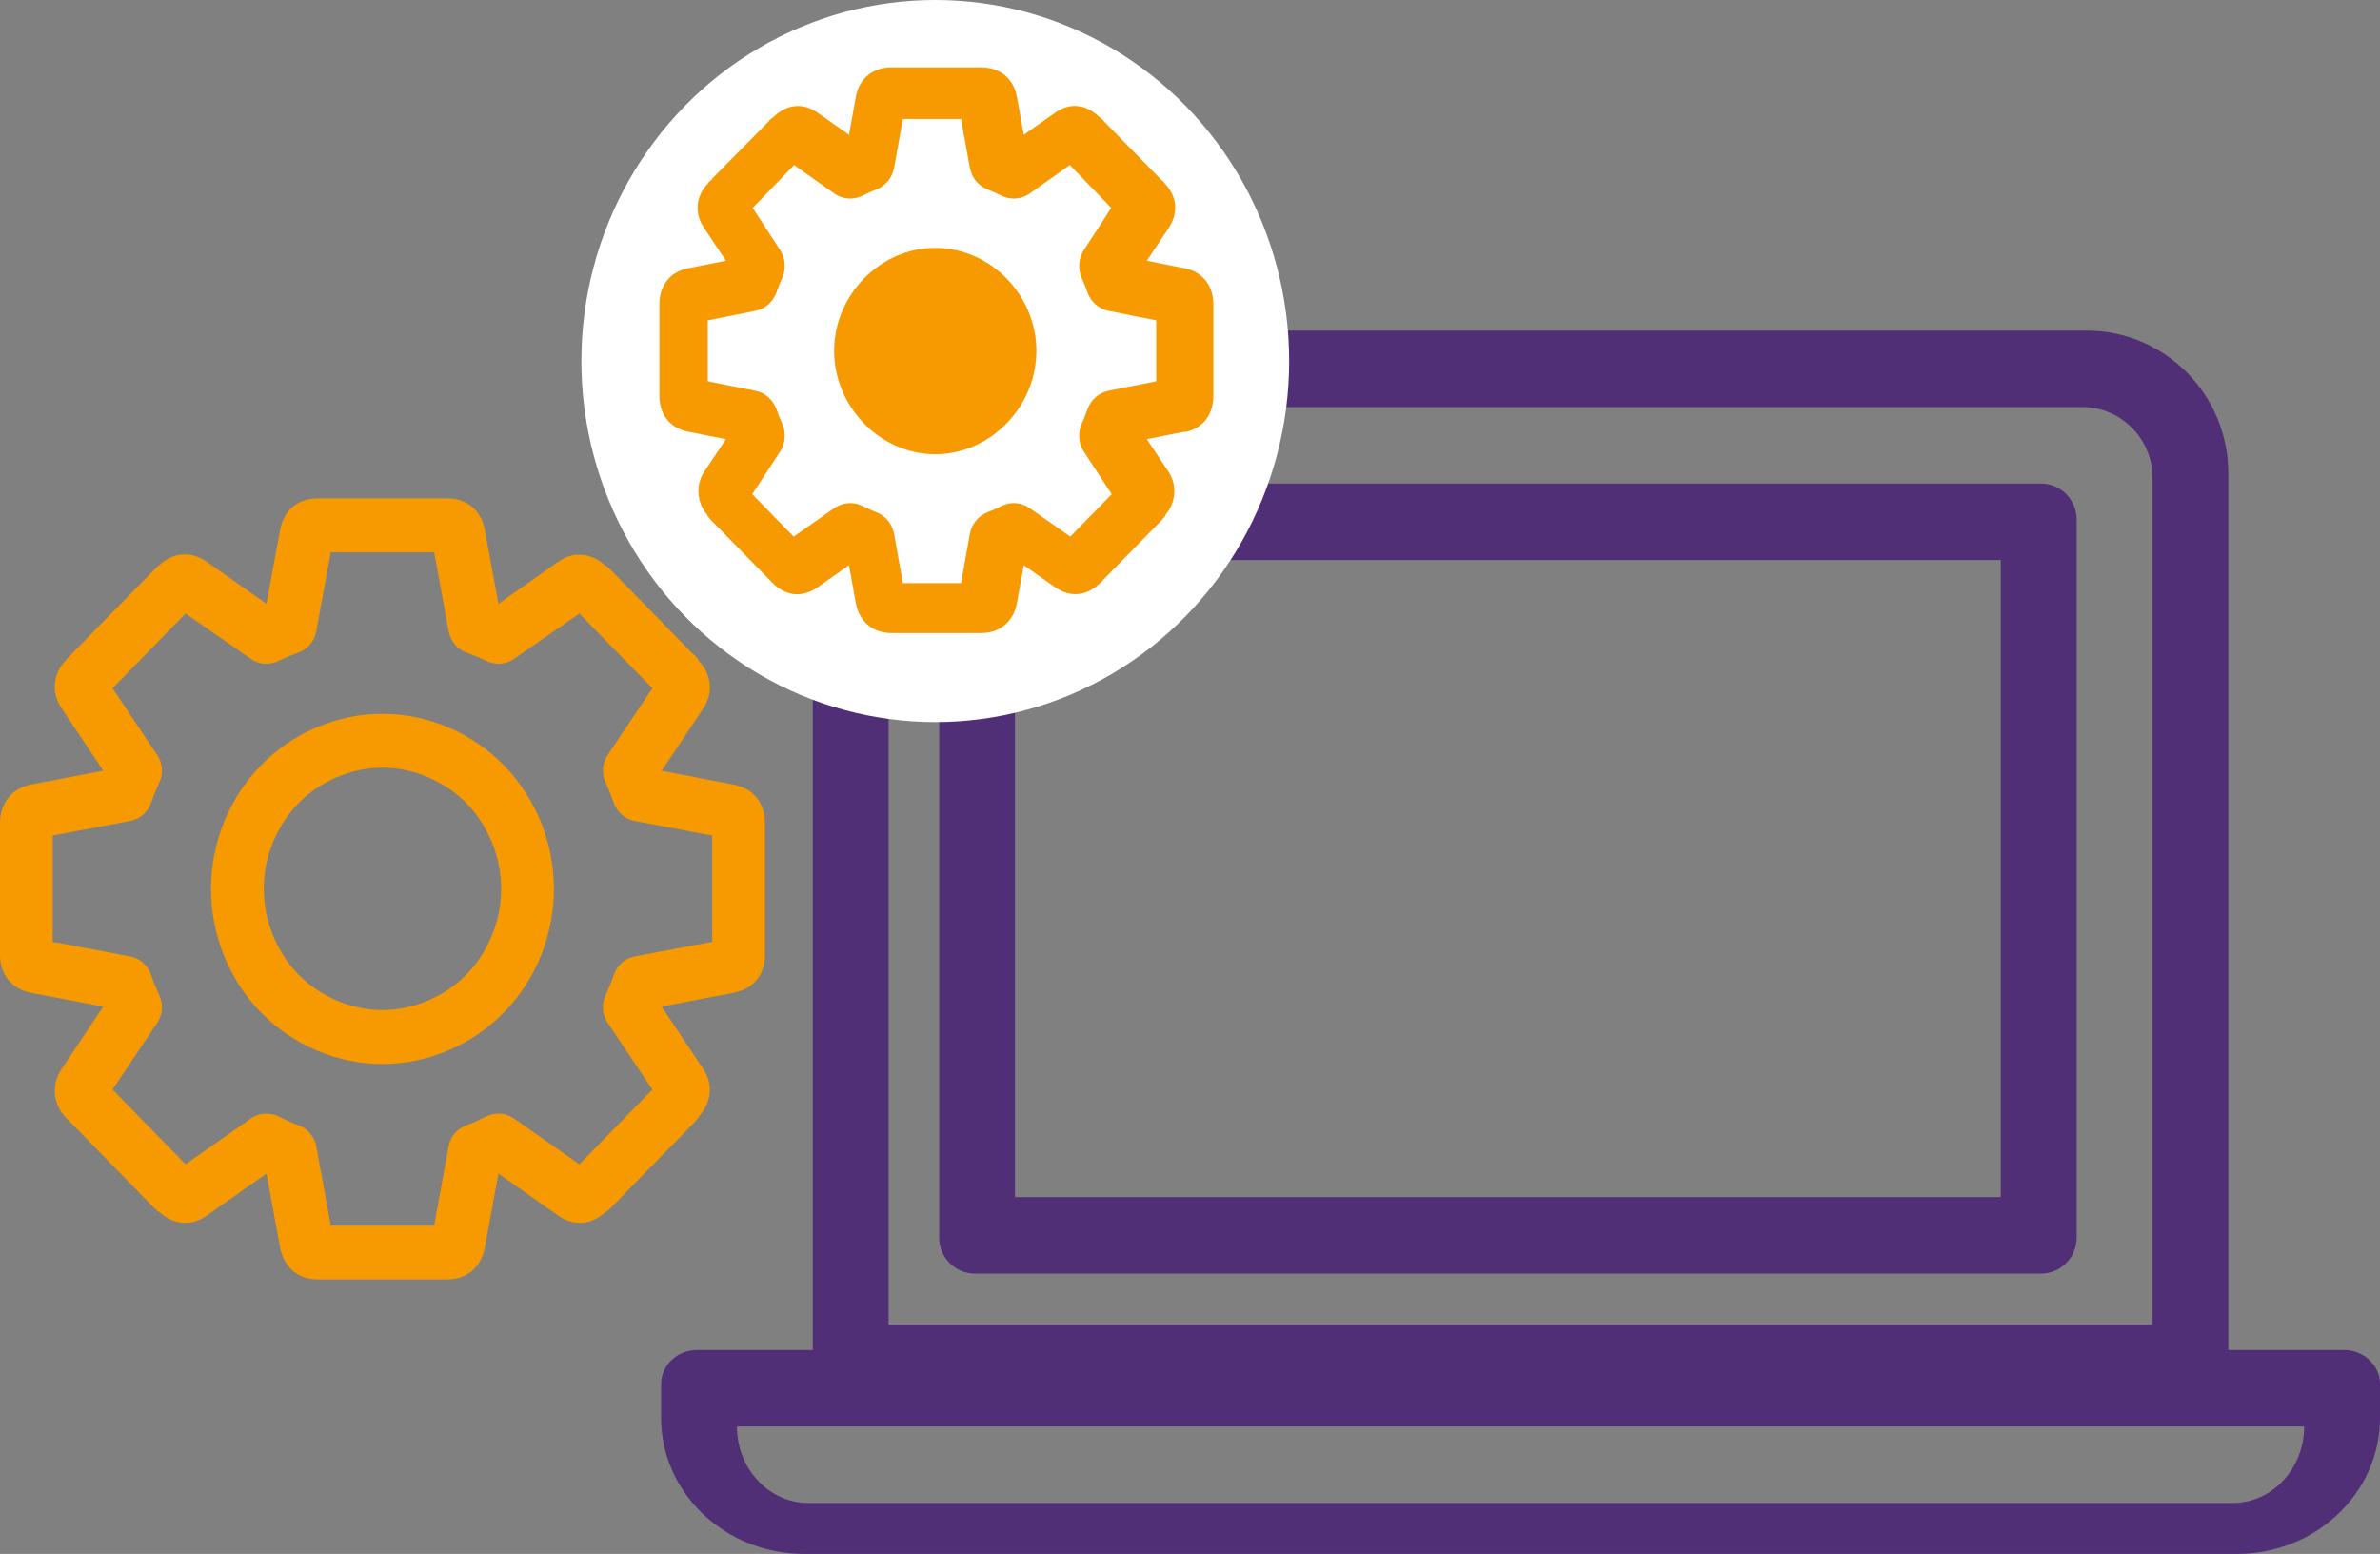 <?xml version="1.0" encoding="UTF-8"?>
<svg width="72px" height="47px" viewBox="0 0 72 47" version="1.1" xmlns="http://www.w3.org/2000/svg" xmlns:xlink="http://www.w3.org/1999/xlink">
    <rect x="0" y="0" width="72" height="47" fill="#808080" stroke="none"/>
    <title>Technology Partner</title>
    <g id="v4_Website-Homepage_release2-Copy" stroke="none" stroke-width="1" fill="none" fill-rule="evenodd">
        <g id="Aible_Why-Partner" transform="translate(-113, -355)">
            <g id="Technology-Partner" transform="translate(113, 355)">
                <g id="noun_Laptop_68344" transform="translate(20, 10)" fill="#512F77" fill-rule="nonzero">
                    <path d="M47.667,37 L4.333,37 C1.944,37 0,35.158 0,32.889 L0,31.861 C0,31.296 0.485,30.833 1.083,30.833 L50.917,30.833 C51.513,30.833 52,31.296 52,31.861 L52,32.889 C52,35.158 50.059,37 47.667,37 Z M2.294,33.146 C2.294,34.42 3.262,35.458 4.449,35.458 L47.551,35.458 C48.738,35.458 49.706,34.42 49.706,33.146 L2.294,33.146 Z" id="Shape"></path>
                    <path d="M46.341,32.375 L5.659,32.375 C5.068,32.375 4.588,31.889 4.588,31.296 L4.588,4.317 C4.588,1.934 6.509,0 8.871,0 L43.129,0 C45.493,0 47.412,1.934 47.412,4.317 L47.412,31.296 C47.412,31.889 46.93,32.375 46.341,32.375 Z M6.882,30.062 L45.118,30.062 L45.118,4.447 C45.118,3.271 44.164,2.312 42.993,2.312 L9.007,2.312 C7.836,2.312 6.882,3.271 6.882,4.447 L6.882,30.062 Z" id="Shape"></path>
                    <path d="M41.748,28.521 L9.487,28.521 C8.894,28.521 8.412,28.032 8.412,27.435 L8.412,5.711 C8.412,5.112 8.894,4.625 9.487,4.625 L41.748,4.625 C42.34,4.625 42.824,5.112 42.824,5.711 L42.824,27.435 C42.824,28.032 42.34,28.521 41.748,28.521 Z M10.706,26.208 L40.529,26.208 L40.529,6.938 L10.706,6.938 L10.706,26.208 Z" id="Shape"></path>
                </g>
                <g id="Group">
                    <ellipse id="Oval" fill="#FFFFFF" cx="28.294" cy="10.92" rx="10.706" ry="10.92"></ellipse>
                    <path d="M26.959,2.038 C26.452,2.038 26.002,2.334 25.894,2.917 L25.684,4.077 L24.737,3.41 C24.237,3.062 23.75,3.188 23.382,3.557 L23.369,3.557 L23.263,3.65 C23.263,3.655 23.263,3.659 23.263,3.663 L21.54,5.409 L21.54,5.422 L21.435,5.515 C21.435,5.52 21.435,5.524 21.435,5.529 C21.04,5.932 20.998,6.443 21.304,6.901 L21.961,7.887 L20.817,8.114 C20.242,8.222 19.949,8.676 19.949,9.193 L19.949,9.353 L19.949,11.831 L19.949,11.991 C19.949,12.507 20.247,12.947 20.817,13.057 L21.961,13.283 L21.304,14.269 C21.031,14.678 21.086,15.219 21.409,15.588 L21.396,15.602 L21.435,15.642 L21.501,15.722 C21.514,15.735 21.527,15.749 21.54,15.762 L23.263,17.52 L23.369,17.627 C23.738,18.005 24.234,18.109 24.737,17.76 L25.684,17.094 L25.894,18.253 C26.002,18.836 26.452,19.146 26.959,19.146 L27.117,19.146 L29.537,19.146 L29.695,19.146 C30.203,19.146 30.653,18.836 30.761,18.253 L30.971,17.094 L31.918,17.76 C32.416,18.108 32.918,17.999 33.286,17.627 L33.299,17.627 L33.391,17.52 L35.114,15.762 C35.128,15.749 35.141,15.735 35.154,15.722 L35.22,15.642 L35.259,15.602 L35.246,15.588 C35.569,15.219 35.624,14.678 35.351,14.269 L34.693,13.283 L35.838,13.057 L35.838,13.07 C36.413,12.962 36.706,12.507 36.706,11.991 L36.706,11.831 L36.706,9.353 L36.706,9.193 C36.706,8.676 36.408,8.224 35.838,8.114 L34.693,7.887 L35.351,6.901 C35.657,6.443 35.614,5.932 35.22,5.529 C35.22,5.524 35.22,5.52 35.22,5.515 L35.114,5.422 L33.391,3.663 C33.391,3.659 33.391,3.655 33.391,3.65 L33.286,3.557 C33.283,3.554 33.276,3.56 33.273,3.557 C32.905,3.187 32.418,3.061 31.918,3.41 L30.971,4.077 L30.761,2.917 C30.653,2.334 30.203,2.038 29.695,2.038 L29.537,2.038 L27.117,2.038 L26.959,2.038 Z M27.315,3.598 L29.074,3.598 L29.34,5.073 C29.395,5.372 29.597,5.62 29.873,5.729 C30.016,5.784 30.162,5.851 30.3,5.92 C30.575,6.055 30.901,6.029 31.153,5.851 L32.365,4.991 L33.618,6.288 L32.792,7.559 C32.628,7.81 32.603,8.13 32.725,8.405 C32.788,8.547 32.847,8.696 32.898,8.842 C33.001,9.131 33.243,9.344 33.538,9.402 L34.977,9.689 L34.977,11.533 L33.538,11.82 C33.243,11.878 33.001,12.091 32.898,12.38 C32.847,12.527 32.788,12.675 32.725,12.817 C32.603,13.092 32.628,13.412 32.792,13.664 L33.631,14.947 L32.379,16.231 L31.153,15.371 C30.901,15.193 30.575,15.167 30.3,15.302 C30.162,15.371 30.016,15.438 29.873,15.494 C29.597,15.602 29.395,15.851 29.34,16.149 L29.074,17.638 L27.315,17.638 L27.048,16.149 C26.994,15.851 26.792,15.602 26.515,15.494 C26.372,15.438 26.226,15.371 26.089,15.302 C25.813,15.167 25.488,15.193 25.236,15.371 L24.01,16.231 L22.758,14.947 L23.597,13.664 C23.761,13.412 23.786,13.092 23.664,12.817 C23.6,12.675 23.541,12.527 23.491,12.38 C23.388,12.091 23.145,11.878 22.851,11.82 L21.412,11.533 L21.412,9.689 L22.851,9.402 C23.145,9.344 23.388,9.131 23.491,8.842 C23.541,8.696 23.6,8.547 23.664,8.405 C23.786,8.13 23.761,7.81 23.597,7.559 L22.771,6.288 L24.024,4.991 L25.236,5.851 C25.488,6.029 25.813,6.055 26.089,5.92 C26.226,5.851 26.372,5.784 26.515,5.729 C26.792,5.62 26.994,5.372 27.048,5.073 L27.315,3.598 Z M28.294,7.498 C26.628,7.497 25.239,8.918 25.235,10.606 C25.235,10.61 25.235,10.614 25.235,10.618 C25.239,12.306 26.628,13.739 28.294,13.738 C29.96,13.739 31.349,12.306 31.353,10.618 C31.353,10.614 31.353,10.61 31.353,10.606 C31.349,8.918 29.96,7.497 28.294,7.498 Z M9.616,15.073 C8.999,15.073 8.582,15.442 8.472,16.036 L8.061,18.262 L6.248,16.986 C5.778,16.658 5.22,16.703 4.808,17.103 C4.8,17.111 4.79,17.109 4.782,17.116 L4.641,17.259 C4.632,17.268 4.624,17.277 4.615,17.285 L2.173,19.772 L2.173,19.785 L2.006,19.941 C2.005,19.945 2.005,19.95 2.006,19.954 C1.599,20.369 1.543,20.945 1.864,21.425 L3.124,23.312 L0.938,23.729 C0.349,23.842 0,24.306 0,24.887 L0,25.122 L0,28.649 L0,28.883 C0,29.464 0.349,29.915 0.938,30.029 L3.124,30.445 L1.864,32.333 C1.543,32.813 1.599,33.401 2.006,33.817 L2.173,33.986 L4.615,36.485 C4.624,36.494 4.632,36.503 4.641,36.511 L4.782,36.641 L4.808,36.667 L4.821,36.654 C5.232,37.047 5.782,37.097 6.248,36.771 L8.061,35.496 L8.472,37.722 C8.582,38.316 8.999,38.698 9.616,38.698 L9.835,38.698 L13.306,38.698 L13.524,38.698 C14.141,38.698 14.559,38.316 14.669,37.722 L15.08,35.496 L16.893,36.771 C17.359,37.097 17.909,37.047 18.32,36.654 L18.333,36.667 L18.358,36.641 L18.5,36.511 C18.508,36.503 18.517,36.494 18.525,36.485 L20.968,33.986 C20.977,33.977 20.985,33.969 20.994,33.96 L21.122,33.817 L21.148,33.791 L21.135,33.778 C21.495,33.386 21.609,32.831 21.277,32.333 L20.017,30.445 L22.189,30.029 C22.77,29.917 23.141,29.51 23.141,28.883 L23.141,28.649 L23.141,25.122 L23.141,24.887 C23.141,24.26 22.77,23.841 22.189,23.729 L20.017,23.312 L21.277,21.425 C21.612,20.923 21.501,20.371 21.135,19.98 L21.148,19.967 L20.994,19.798 C20.985,19.793 20.977,19.789 20.968,19.785 L18.525,17.285 C18.517,17.277 18.508,17.268 18.5,17.259 L18.358,17.129 L18.333,17.103 L18.32,17.116 C17.909,16.723 17.359,16.66 16.893,16.986 L15.08,18.262 L14.669,16.036 C14.559,15.442 14.141,15.073 13.524,15.073 L13.306,15.073 L9.835,15.073 L9.616,15.073 Z M10.007,16.702 L13.134,16.702 L13.573,19.093 C13.624,19.386 13.826,19.63 14.103,19.733 C14.316,19.813 14.518,19.894 14.723,19.994 C14.99,20.124 15.306,20.099 15.55,19.929 L17.527,18.557 L19.736,20.817 L18.379,22.842 C18.221,23.083 18.196,23.389 18.315,23.652 C18.409,23.86 18.497,24.076 18.573,24.292 C18.672,24.568 18.908,24.772 19.193,24.828 L21.545,25.272 L21.545,28.486 L19.193,28.93 C18.905,28.988 18.669,29.197 18.573,29.478 C18.497,29.698 18.41,29.907 18.315,30.119 C18.196,30.382 18.221,30.688 18.379,30.929 L19.736,32.953 L17.527,35.214 L15.55,33.829 C15.306,33.659 14.99,33.634 14.723,33.763 C14.518,33.863 14.316,33.958 14.103,34.038 C13.829,34.138 13.628,34.376 13.573,34.665 L13.134,37.069 L10.007,37.069 L9.568,34.665 C9.512,34.376 9.311,34.138 9.038,34.038 C8.825,33.958 8.623,33.863 8.418,33.763 C8.151,33.634 7.835,33.659 7.591,33.829 L5.614,35.214 L3.405,32.953 L4.761,30.929 C4.92,30.688 4.944,30.382 4.826,30.119 C4.731,29.907 4.643,29.698 4.568,29.478 C4.472,29.197 4.236,28.988 3.947,28.93 L1.596,28.486 L1.596,25.272 L3.947,24.828 C4.233,24.772 4.468,24.568 4.568,24.292 C4.644,24.076 4.731,23.86 4.826,23.652 C4.944,23.389 4.92,23.083 4.761,22.842 L3.405,20.817 L5.614,18.557 L7.591,19.929 C7.835,20.099 8.151,20.124 8.418,19.994 C8.623,19.894 8.825,19.813 9.038,19.733 C9.315,19.63 9.517,19.386 9.568,19.093 L10.007,16.702 Z M11.57,21.59 C10.198,21.59 8.864,22.157 7.896,23.147 C6.929,24.137 6.38,25.496 6.384,26.892 C6.384,28.285 6.93,29.636 7.896,30.624 C8.863,31.611 10.2,32.181 11.57,32.181 C12.94,32.181 14.278,31.611 15.244,30.624 C16.211,29.636 16.757,28.285 16.757,26.892 C16.761,25.496 16.211,24.137 15.244,23.147 C14.277,22.157 12.943,21.59 11.57,21.59 Z M11.57,23.219 C12.5,23.219 13.451,23.621 14.11,24.293 C14.768,24.964 15.164,25.927 15.161,26.879 C15.161,26.883 15.161,26.887 15.161,26.892 C15.161,27.841 14.768,28.809 14.11,29.478 C13.451,30.147 12.498,30.551 11.57,30.551 C10.643,30.551 9.689,30.147 9.031,29.478 C8.373,28.809 7.98,27.841 7.98,26.892 C7.98,26.887 7.98,26.883 7.98,26.879 C7.977,25.927 8.373,24.964 9.031,24.293 C9.689,23.621 10.641,23.219 11.57,23.219 Z" id="Shape" fill="#F79900" fill-rule="nonzero"></path>
                </g>
            </g>
        </g>
    </g>
</svg>